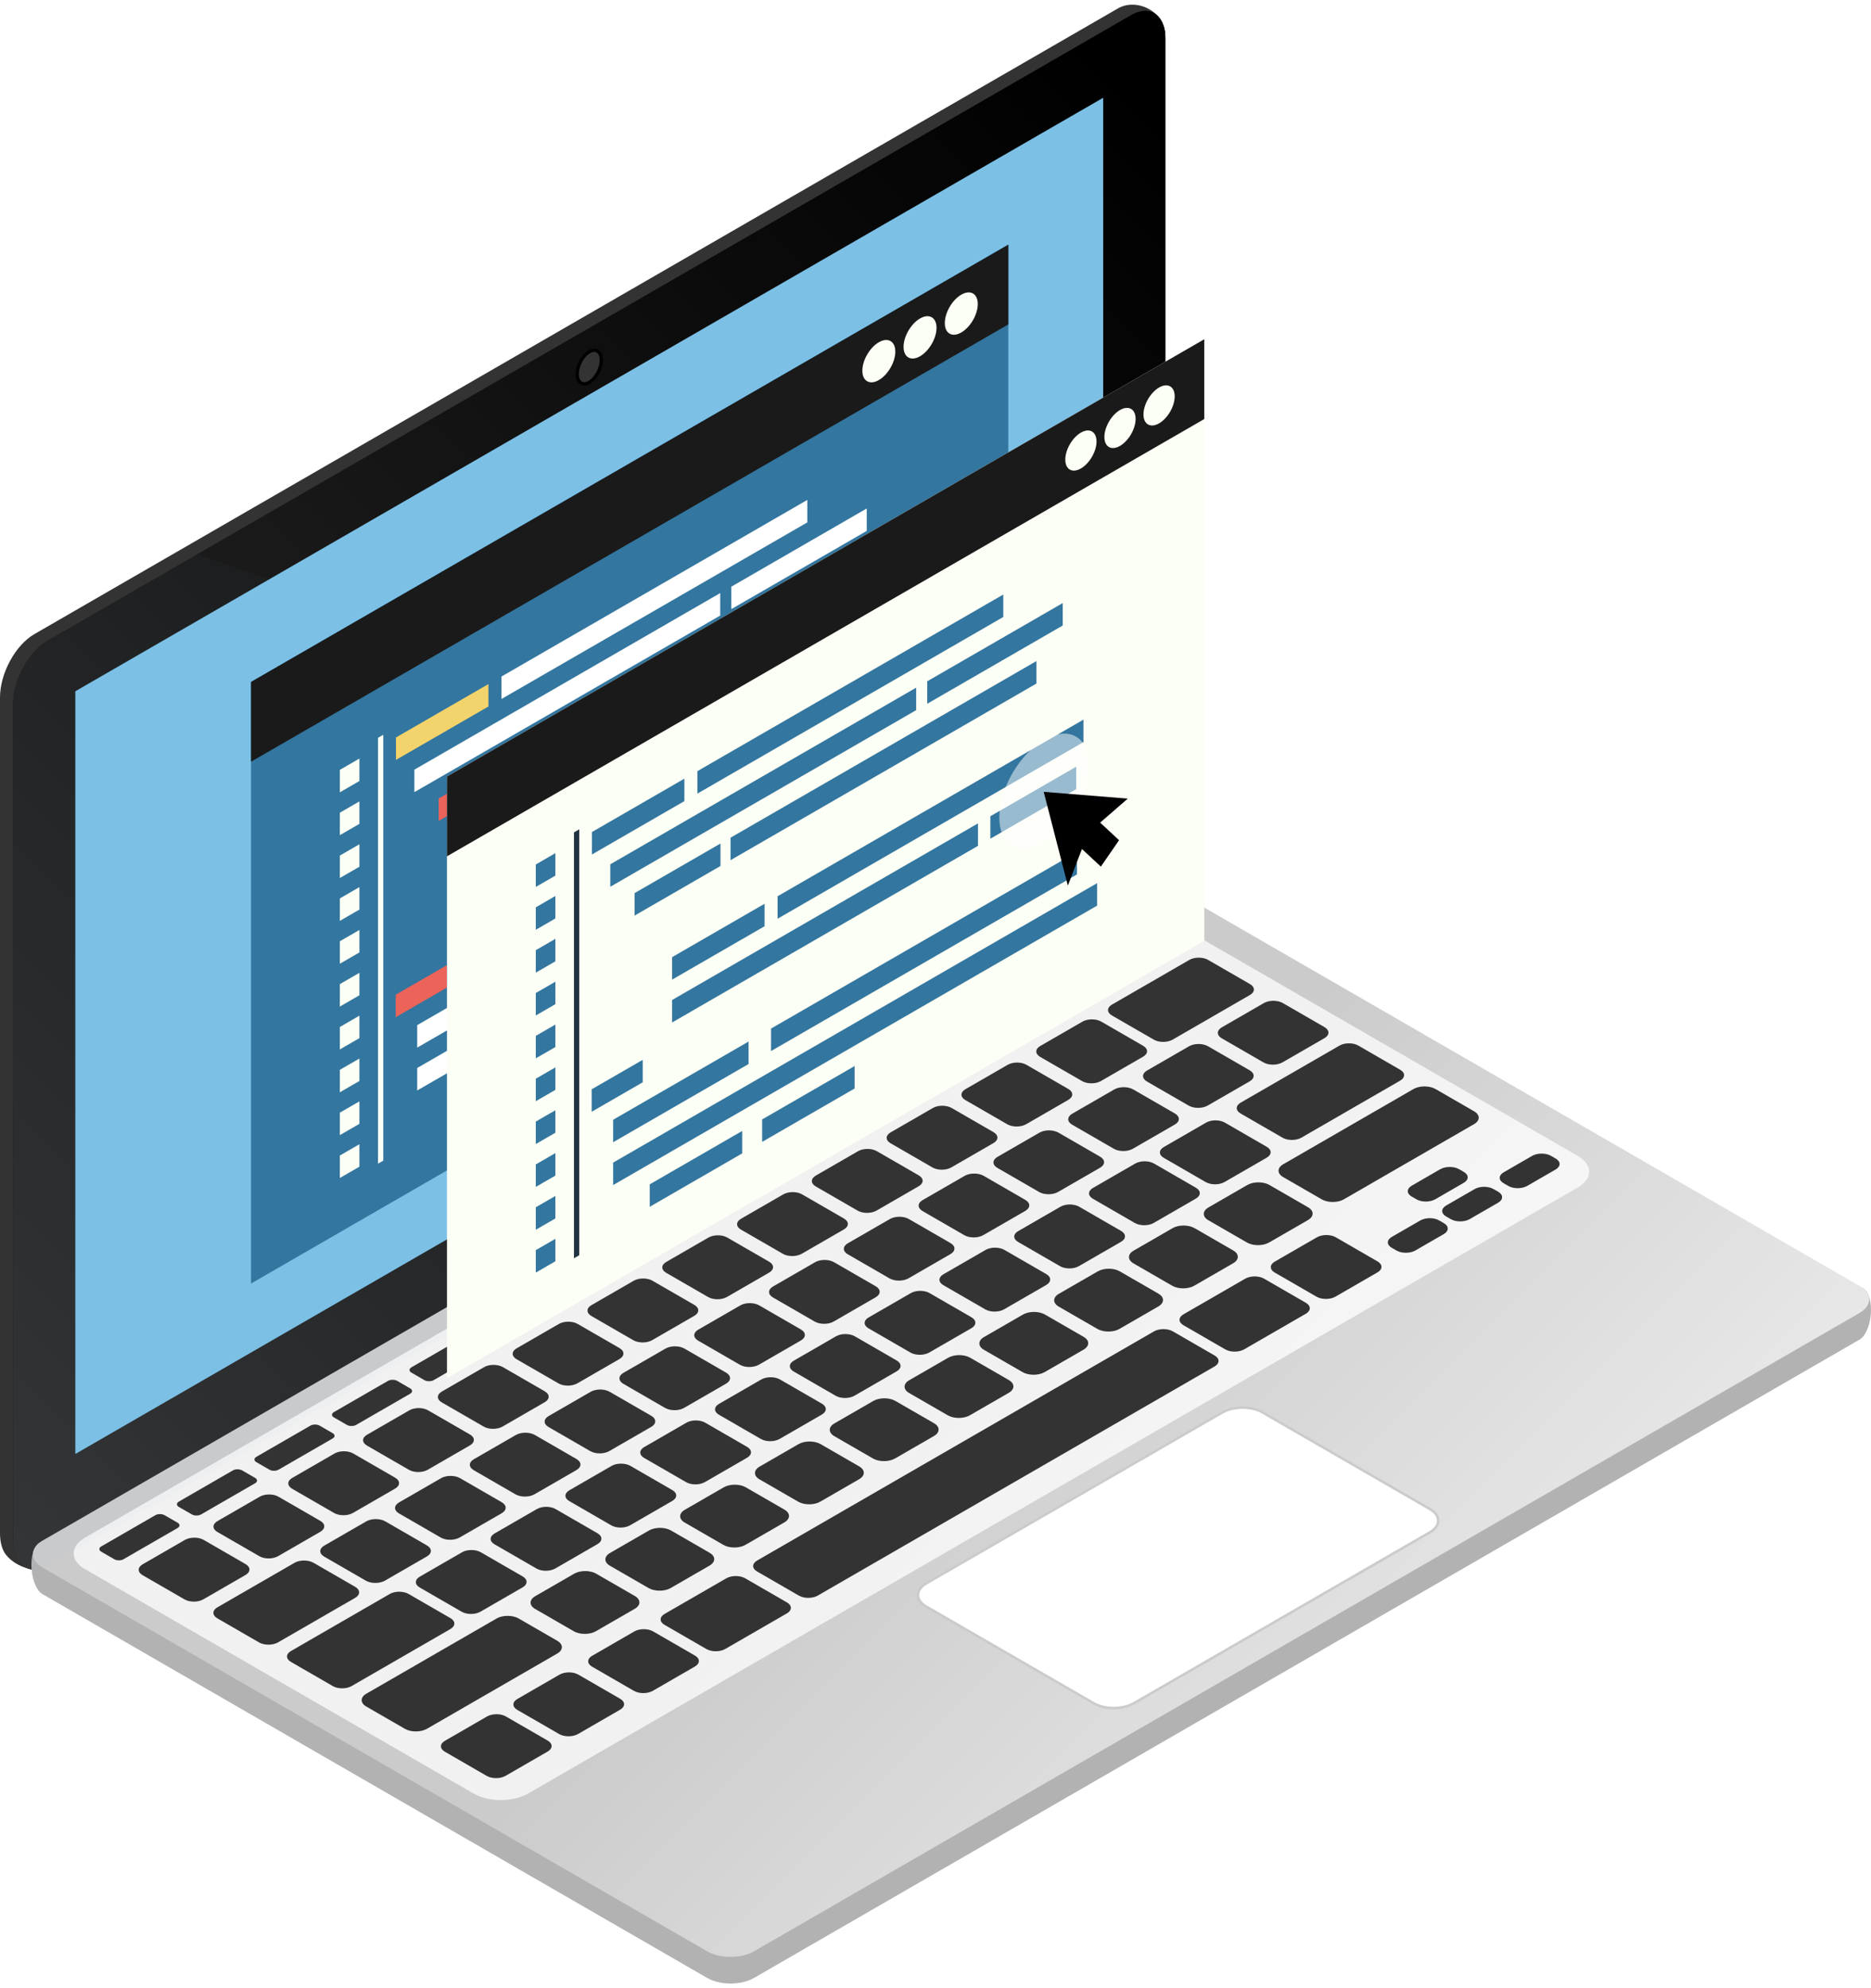 <?xml version="1.0" encoding="UTF-8" standalone="no"?>
<svg
   id="Layer_1"
   viewBox="0 0 930.975 984.523"
   version="1.1"
   sodipodi:docname="2.svg"
   width="160"
   height="170"
   inkscape:export-filename="2.svg"
   inkscape:export-xdpi="96"
   inkscape:export-ydpi="96"
   inkscape:version="1.2.2 (732a01da63, 2022-12-09)"
   xmlns:inkscape="http://www.inkscape.org/namespaces/inkscape"
   xmlns:sodipodi="http://sodipodi.sourceforge.net/DTD/sodipodi-0.dtd"
   xmlns:xlink="http://www.w3.org/1999/xlink"
   xmlns="http://www.w3.org/2000/svg"
   xmlns:svg="http://www.w3.org/2000/svg">
  <sodipodi:namedview
     id="namedview656"
     pagecolor="#ffffff"
     bordercolor="#000000"
     borderopacity="0.25"
     inkscape:showpageshadow="2"
     inkscape:pageopacity="0.0"
     inkscape:pagecheckerboard="0"
     inkscape:deskcolor="#d1d1d1"
     showgrid="false"
     inkscape:zoom="0.37038606"
     inkscape:cx="418.48227"
     inkscape:cy="504.87861"
     inkscape:window-width="1366"
     inkscape:window-height="705"
     inkscape:window-x="-8"
     inkscape:window-y="-8"
     inkscape:window-maximized="1"
     inkscape:current-layer="Layer_1" />
  <defs
     id="defs311">
    <style
       id="style236">.cls-1{opacity:.03;}.cls-1,.cls-2{fill:#7cc0e6;}.cls-3{fill:url(#linear-gradient);}.cls-4{filter:url(#luminosity-noclip-4);}.cls-5{mask:url(#mask);}.cls-6{filter:url(#luminosity-noclip-2);}.cls-7{fill:#f3d36b;}.cls-8{fill:#eb6359;}.cls-9,.cls-10,.cls-11{fill:#fff;}.cls-12{fill:#fcfff5;}.cls-13,.cls-14{fill:#333;}.cls-15{fill:#b2b2b2;}.cls-16{fill:#203340;}.cls-17{fill:#1a1a1a;}.cls-18{fill:#33769f;}.cls-19{fill:url(#linear-gradient-6);}.cls-19,.cls-20{mix-blend-mode:multiply;}.cls-20{fill:url(#linear-gradient-4);}.cls-21{fill:url(#linear-gradient-3);}.cls-22{fill:url(#linear-gradient-2);}.cls-23{fill:url(#linear-gradient-7);}.cls-24{fill:url(#linear-gradient-5);}.cls-14{stroke:#000;stroke-width:1.62px;}.cls-14,.cls-11{stroke-miterlimit:10;}.cls-25{mask:url(#mask-3);}.cls-26{mask:url(#mask-2);}.cls-27{mask:url(#mask-1);}.cls-10{opacity:.5;}.cls-11{stroke:#cbcbcb;stroke-width:1.25px;}</style>
    <linearGradient
       id="linear-gradient"
       x1="-1926.91"
       y1="930.74"
       x2="-2594.84"
       y2="262.8"
       gradientTransform="matrix(-1,0,0,1,-1655.31,206.007)"
       gradientUnits="userSpaceOnUse">
      <stop
         offset="0"
         stop-color="#333"
         id="stop238" />
      <stop
         offset="1"
         stop-color="#000"
         id="stop240" />
    </linearGradient>
    <linearGradient
       id="linear-gradient-2"
       x1="1199.35"
       y1="1111.54"
       x2="803.32"
       y2="715.51"
       gradientTransform="translate(-215.86,206.007)"
       gradientUnits="userSpaceOnUse">
      <stop
         offset="0"
         stop-color="#fff"
         id="stop243" />
      <stop
         offset="1"
         stop-color="#cbcbcb"
         id="stop245" />
    </linearGradient>
    <linearGradient
       id="linear-gradient-3"
       x1="1084.3"
       y1="1024.09"
       x2="799.27"
       y2="739.06"
       gradientTransform="translate(-215.86,206.007)"
       gradientUnits="userSpaceOnUse">
      <stop
         offset="0"
         stop-color="#fff"
         id="stop248" />
      <stop
         offset="1"
         stop-color="#f1f1f1"
         id="stop250" />
    </linearGradient>
    <filter
       id="luminosity-noclip-2"
       x="269.96"
       y="334.29"
       width="372.98"
       height="514.79"
       color-interpolation-filters="sRGB"
       filterUnits="userSpaceOnUse">
      <feFlood
         flood-color="#fff"
         result="bg"
         id="feFlood253" />
      <feBlend
         in="SourceGraphic"
         in2="bg"
         id="feBlend255"
         mode="normal" />
    </filter>
    <filter
       id="luminosity-noclip-3"
       x="7472.15"
       y="-8899.72"
       width="-32766"
       height="32766"
       color-interpolation-filters="sRGB"
       filterUnits="userSpaceOnUse">
      <feFlood
         flood-color="#fff"
         result="bg"
         id="feFlood258" />
      <feBlend
         in="SourceGraphic"
         in2="bg"
         id="feBlend260"
         mode="normal" />
    </filter>
    <mask
       id="mask-1"
       x="7472.15"
       y="-8899.72"
       width="-32766"
       height="32766"
       maskUnits="userSpaceOnUse" />
    <linearGradient
       id="linear-gradient-4"
       x1="269.96"
       y1="591.69"
       x2="642.94"
       y2="591.69"
       gradientUnits="userSpaceOnUse">
      <stop
         offset="0"
         stop-color="#000"
         id="stop264" />
      <stop
         offset=".01"
         stop-color="#2a2a2a"
         id="stop266" />
      <stop
         offset=".04"
         stop-color="#747474"
         id="stop268" />
      <stop
         offset=".06"
         stop-color="#b0b0b0"
         id="stop270" />
      <stop
         offset=".08"
         stop-color="#dadada"
         id="stop272" />
      <stop
         offset=".1"
         stop-color="#f5f5f5"
         id="stop274" />
      <stop
         offset=".1"
         stop-color="#fff"
         id="stop276" />
    </linearGradient>
    <mask
       id="mask"
       x="269.96"
       y="334.29"
       width="372.98"
       height="514.79"
       maskUnits="userSpaceOnUse">
      <g
         class="cls-6"
         id="g283">
        <g
           class="cls-27"
           mask="url(#mask-1)"
           id="g281">
          <polygon
             class="cls-20"
             points="269.96,849.09 269.96,549.64 642.94,334.29 642.94,633.74 "
             id="polygon279" />
        </g>
      </g>
    </mask>
    <linearGradient
       id="linear-gradient-5"
       x1="269.96"
       y1="591.69"
       x2="642.94"
       y2="591.69"
       gradientUnits="userSpaceOnUse">
      <stop
         offset="0"
         stop-color="#000"
         id="stop286" />
      <stop
         offset=".1"
         stop-color="#000"
         id="stop288" />
    </linearGradient>
    <filter
       id="luminosity-noclip-4"
       x="367.45"
       y="381.36"
       width="372.98"
       height="514.79"
       color-interpolation-filters="sRGB"
       filterUnits="userSpaceOnUse">
      <feFlood
         flood-color="#fff"
         result="bg"
         id="feFlood291" />
      <feBlend
         in="SourceGraphic"
         in2="bg"
         id="feBlend293"
         mode="normal" />
    </filter>
    <filter
       id="luminosity-noclip-5"
       x="7472.15"
       y="-8899.72"
       width="-32766"
       height="32766"
       color-interpolation-filters="sRGB"
       filterUnits="userSpaceOnUse">
      <feFlood
         flood-color="#fff"
         result="bg"
         id="feFlood296" />
      <feBlend
         in="SourceGraphic"
         in2="bg"
         id="feBlend298"
         mode="normal" />
    </filter>
    <mask
       id="mask-3"
       x="7472.15"
       y="-8899.72"
       width="-32766"
       height="32766"
       maskUnits="userSpaceOnUse" />
    <linearGradient
       id="linear-gradient-6"
       x1="367.45"
       y1="638.76"
       x2="740.44"
       y2="638.76"
       xlink:href="#linear-gradient-4" />
    <mask
       id="mask-2"
       x="367.45"
       y="381.36"
       width="372.98"
       height="514.79"
       maskUnits="userSpaceOnUse">
      <g
         class="cls-4"
         id="g307">
        <g
           class="cls-25"
           mask="url(#mask-3)"
           id="g305">
          <polygon
             class="cls-19"
             points="367.45,896.16 367.45,596.71 740.44,381.36 740.44,680.81 "
             id="polygon303" />
        </g>
      </g>
    </mask>
    <linearGradient
       id="linear-gradient-7"
       x1="367.45"
       y1="638.76"
       x2="740.44"
       y2="638.76"
       xlink:href="#linear-gradient-5"
       gradientTransform="translate(156.12,206.007)" />
    <linearGradient
       inkscape:collect="always"
       xlink:href="#linear-gradient-5"
       id="linearGradient658"
       gradientUnits="userSpaceOnUse"
       x1="269.96"
       y1="591.69"
       x2="642.94"
       y2="591.69"
       gradientTransform="translate(156.12,206.007)" />
  </defs>
  <g
     id="g495"
     transform="translate(-156.12,-206.007)">
    <path
       class="cls-13"
       d="m 735.97,221.49 -6.47,413.88 c 0,12.71 -8.16,27.75 -18.2,33.55 L 179.44,983.05 c -7.28,4.2 -18.68,-1.69 -21.59,-7.82 -1.11,-2.35 -1.73,-5.3 -1.73,-8.81 V 550.7 c 0,-11.97 7.64,-26.07 17.09,-31.52 L 712.39,207.87 c 9.44,-5.45 23.58,1.65 23.58,13.62 z"
       id="path313" />
    <g
       id="g323">
      <path
         class="cls-17"
         d="m 162.64,554.07 v 415.71 c 0,3.52 0.6,6.47 1.71,8.82 2.92,6.12 9.2,7.93 16.49,3.71 L 717.83,672.27 c 8.72,-5.01 16.02,-17.06 17.76,-28.45 0.29,-1.71 0.41,-3.43 0.41,-5.07 V 223.01 c 0,-11.96 -7.64,-17.22 -17.09,-11.77 L 254.23,479.51 179.7,522.55 c -9.42,5.45 -17.06,19.54 -17.06,31.52 z"
         id="path315" />
      <path
         class="cls-3"
         d="m 162.64,554.07 v 415.71 c 0,3.52 0.6,6.47 1.71,8.82 2.92,6.12 9.2,7.93 16.49,3.71 L 717.83,672.27 c 8.72,-5.01 16.02,-17.06 17.76,-28.45 0.29,-1.71 0.41,-3.43 0.41,-5.07 V 223.01 c 0,-11.96 -7.64,-17.22 -17.09,-11.77 L 254.23,479.51 179.7,522.55 c -9.42,5.45 -17.06,19.54 -17.06,31.52 z"
         id="path317"
         style="fill:url(#linear-gradient)" />
      <polygon
         class="cls-2"
         points="193.59,927.08 193.59,547.61 705.05,252.32 705.05,631.79 "
         id="polygon319" />
      <path
         class="cls-14"
         d="m 455.31,382.85 c 0,-4.19 -2.68,-6.04 -5.99,-4.13 -3.31,1.91 -5.99,6.86 -5.99,11.05 0,4.19 2.68,6.04 5.99,4.13 3.31,-1.91 5.99,-6.86 5.99,-11.05 z"
         id="path321" />
    </g>
    <path
       class="cls-15"
       d="M 727.37,665.83 175.95,971.08 c -6.47,3.73 -5.04,22.04 1.38,25.76 l 330.68,190.92 c 6.43,3.71 16.88,3.69 23.35,-0.04 L 1081.32,870.2 c 6.47,-3.73 8.14,-21.9 1.71,-25.62 L 750.71,665.8 c -6.43,-3.71 -16.88,-3.69 -23.35,0.04 z"
       id="path325" />
    <g
       id="g491">
      <path
         class="cls-22"
         d="M 727.37,652.59 177.4,970.11 c -6.47,3.73 -6.5,9.77 -0.07,13.48 l 330.68,190.92 c 6.43,3.71 16.88,3.69 23.35,-0.04 l 549.96,-317.52 c 6.47,-3.73 6.5,-9.77 0.07,-13.48 L 750.71,652.55 c -6.43,-3.71 -16.88,-3.69 -23.35,0.04 z"
         id="path327"
         style="fill:url(#linear-gradient-2)" />
      <path
         class="cls-11"
         d="m 764.29,906.42 -147.23,85.01 c -5.55,3.2 -5.57,8.38 -0.06,11.56 l 83.33,48.11 c 5.51,3.18 14.47,3.17 20.02,-0.04 l 147.23,-85.01 c 5.55,-3.2 5.57,-8.38 0.06,-11.56 l -83.33,-48.11 c -5.51,-3.18 -14.47,-3.17 -20.02,0.04 z"
         id="path329" />
      <path
         class="cls-21"
         d="M 720.69,667.16 198.43,968.69 c -7.51,4.33 -7.54,11.34 -0.08,15.64 l 193.49,111.71 c 7.46,4.31 19.59,4.28 27.1,-0.05 L 941.2,794.47 c 7.51,-4.33 7.54,-11.34 0.09,-15.64 L 747.8,667.12 c -7.46,-4.31 -19.59,-4.28 -27.1,0.05 z"
         id="path331"
         style="fill:url(#linear-gradient-3)" />
      <g
         id="g489">
        <path
           class="cls-13"
           d="m 278.3,987.26 c 2.58,-1.49 2.6,-3.9 0.03,-5.39 l -20.89,-12.06 c -2.57,-1.48 -6.74,-1.47 -9.33,0.02 l -21.03,12.14 c -2.58,1.49 -2.6,3.9 -0.03,5.39 l 20.89,12.06 c 2.57,1.48 6.74,1.47 9.33,-0.02 z"
           id="path333" />
        <path
           class="cls-13"
           d="m 294.49,977.91 21.03,-12.14 c 2.58,-1.49 2.6,-3.9 0.03,-5.39 l -20.89,-12.06 c -2.57,-1.48 -6.74,-1.47 -9.33,0.02 l -21.03,12.14 c -2.58,1.49 -2.6,3.9 -0.03,5.39 l 20.89,12.06 c 2.57,1.48 6.74,1.47 9.33,-0.02 z"
           id="path335" />
        <path
           class="cls-13"
           d="m 331.71,956.42 21.03,-12.14 c 2.58,-1.49 2.6,-3.9 0.03,-5.39 l -20.89,-12.06 c -2.57,-1.48 -6.74,-1.47 -9.33,0.02 l -21.03,12.14 c -2.58,1.49 -2.6,3.9 -0.03,5.39 l 20.89,12.06 c 2.57,1.48 6.74,1.47 9.33,-0.02 z"
           id="path337" />
        <path
           class="cls-13"
           d="m 368.93,934.93 21.03,-12.14 c 2.58,-1.49 2.6,-3.9 0.03,-5.39 L 369.1,905.34 c -2.57,-1.48 -6.74,-1.47 -9.33,0.02 l -21.03,12.14 c -2.58,1.49 -2.6,3.9 -0.03,5.39 l 20.89,12.06 c 2.57,1.48 6.74,1.47 9.33,-0.02 z"
           id="path339" />
        <path
           class="cls-13"
           d="m 406.15,913.44 21.03,-12.14 c 2.58,-1.49 2.6,-3.9 0.03,-5.39 l -20.89,-12.06 c -2.57,-1.48 -6.74,-1.47 -9.33,0.02 l -21.03,12.14 c -2.58,1.49 -2.6,3.9 -0.03,5.39 l 20.89,12.06 c 2.57,1.48 6.74,1.47 9.33,-0.02 z"
           id="path341" />
        <path
           class="cls-13"
           d="m 443.36,891.95 21.03,-12.14 c 2.58,-1.49 2.6,-3.9 0.03,-5.39 l -20.89,-12.06 c -2.57,-1.48 -6.74,-1.47 -9.33,0.02 l -21.03,12.14 c -2.58,1.49 -2.6,3.9 -0.03,5.39 l 20.89,12.06 c 2.57,1.48 6.74,1.47 9.33,-0.02 z"
           id="path343" />
        <path
           class="cls-13"
           d="m 471.26,870.48 c 2.57,1.48 6.74,1.47 9.33,-0.02 l 21.03,-12.14 c 2.58,-1.49 2.6,-3.9 0.03,-5.39 l -20.89,-12.06 c -2.57,-1.48 -6.74,-1.48 -9.33,0.02 l -21.03,12.14 c -2.58,1.49 -2.6,3.9 -0.03,5.39 z"
           id="path345" />
        <path
           class="cls-13"
           d="m 487.58,836.93 20.89,12.06 c 2.57,1.48 6.74,1.47 9.33,-0.02 l 21.03,-12.14 c 2.58,-1.49 2.6,-3.9 0.03,-5.39 l -20.89,-12.06 c -2.57,-1.48 -6.74,-1.47 -9.33,0.02 l -21.03,12.14 c -2.58,1.49 -2.6,3.9 -0.03,5.39 z"
           id="path347" />
        <path
           class="cls-13"
           d="m 524.8,815.44 20.89,12.06 c 2.57,1.48 6.74,1.47 9.33,-0.02 l 21.03,-12.14 c 2.58,-1.49 2.6,-3.9 0.03,-5.39 l -20.89,-12.06 c -2.57,-1.48 -6.74,-1.47 -9.33,0.02 l -21.03,12.14 c -2.58,1.49 -2.6,3.9 -0.03,5.39 z"
           id="path349" />
        <path
           class="cls-13"
           d="m 583.07,776.43 -21.03,12.14 c -2.58,1.49 -2.6,3.9 -0.03,5.39 l 20.89,12.06 c 2.57,1.48 6.74,1.47 9.33,-0.02 l 21.03,-12.14 c 2.58,-1.49 2.6,-3.9 0.03,-5.39 L 592.4,776.41 c -2.57,-1.48 -6.74,-1.47 -9.33,0.02 z"
           id="path351" />
        <path
           class="cls-13"
           d="m 650.48,772.37 c 2.58,-1.49 2.6,-3.9 0.03,-5.39 l -20.89,-12.06 c -2.57,-1.48 -6.74,-1.47 -9.33,0.02 l -21.03,12.14 c -2.58,1.49 -2.6,3.9 -0.03,5.39 l 20.89,12.06 c 2.57,1.48 6.74,1.47 9.33,-0.02 z"
           id="path353" />
        <path
           class="cls-13"
           d="m 687.7,750.89 c 2.58,-1.49 2.6,-3.9 0.03,-5.39 l -20.89,-12.06 c -2.57,-1.48 -6.74,-1.48 -9.33,0.02 l -21.03,12.14 c -2.58,1.49 -2.6,3.9 -0.03,5.39 l 20.89,12.06 c 2.57,1.48 6.74,1.47 9.33,-0.02 z"
           id="path355" />
        <path
           class="cls-13"
           d="m 724.92,729.4 c 2.58,-1.49 2.6,-3.9 0.03,-5.39 l -20.89,-12.06 c -2.57,-1.48 -6.74,-1.47 -9.33,0.02 l -21.03,12.14 c -2.58,1.49 -2.6,3.9 -0.03,5.39 l 20.89,12.06 c 2.57,1.48 6.74,1.47 9.33,-0.02 z"
           id="path357" />
        <path
           class="cls-13"
           d="m 757.23,681.25 c -2.57,-1.48 -6.74,-1.47 -9.33,0.02 l -38.5,22.23 c -2.58,1.49 -2.6,3.9 -0.03,5.39 l 20.89,12.06 c 2.57,1.48 6.74,1.47 9.33,-0.02 l 38.5,-22.23 c 2.58,-1.49 2.6,-3.9 0.03,-5.39 z"
           id="path359" />
        <path
           class="cls-13"
           d="m 217.58,979.43 26.89,-15.52 c 1.27,-0.73 1.28,-1.92 0.01,-2.65 l -6.47,-3.73 c -1.26,-0.73 -3.32,-0.73 -4.59,0 l -26.89,15.52 c -1.27,0.73 -1.28,1.92 -0.01,2.65 l 6.47,3.74 c 1.26,0.73 3.32,0.73 4.59,0 z"
           id="path361" />
        <path
           class="cls-13"
           d="m 256.16,957.15 26.89,-15.52 c 1.27,-0.73 1.28,-1.92 0.01,-2.65 l -6.47,-3.74 c -1.26,-0.73 -3.32,-0.73 -4.59,0 l -26.89,15.52 c -1.27,0.73 -1.28,1.92 -0.01,2.65 l 6.47,3.73 c 1.26,0.73 3.32,0.73 4.59,0 z"
           id="path363" />
        <path
           class="cls-13"
           d="m 294.74,934.88 26.89,-15.52 c 1.27,-0.73 1.28,-1.92 0.01,-2.65 l -6.47,-3.74 c -1.26,-0.73 -3.32,-0.73 -4.59,0 l -26.89,15.52 c -1.27,0.73 -1.28,1.92 -0.01,2.65 l 6.47,3.74 c 1.26,0.73 3.32,0.73 4.59,0 z"
           id="path365" />
        <path
           class="cls-13"
           d="m 333.32,912.61 26.89,-15.52 c 1.27,-0.73 1.28,-1.92 0.01,-2.65 l -6.47,-3.73 c -1.26,-0.73 -3.32,-0.73 -4.59,0 l -26.89,15.52 c -1.27,0.73 -1.28,1.92 -0.01,2.65 l 6.47,3.73 c 1.26,0.73 3.32,0.73 4.59,0 z"
           id="path367" />
        <path
           class="cls-13"
           d="m 371.9,890.33 26.89,-15.52 c 1.27,-0.73 1.28,-1.92 0.01,-2.65 l -6.47,-3.73 c -1.26,-0.73 -3.32,-0.73 -4.59,0 l -26.89,15.52 c -1.27,0.73 -1.28,1.92 -0.01,2.65 l 6.47,3.74 c 1.26,0.73 3.32,0.73 4.59,0 z"
           id="path369" />
        <path
           class="cls-13"
           d="m 410.48,868.06 26.89,-15.52 c 1.27,-0.73 1.28,-1.92 0.01,-2.65 l -6.47,-3.74 c -1.26,-0.73 -3.32,-0.73 -4.59,0 l -26.89,15.52 c -1.27,0.73 -1.28,1.92 -0.01,2.65 l 6.47,3.73 c 1.26,0.73 3.32,0.73 4.59,0 z"
           id="path371" />
        <path
           class="cls-13"
           d="m 449.06,845.79 26.89,-15.52 c 1.27,-0.73 1.28,-1.92 0.01,-2.65 l -6.47,-3.73 c -1.26,-0.73 -3.32,-0.73 -4.59,0 l -26.89,15.52 c -1.27,0.73 -1.28,1.92 -0.01,2.65 l 6.47,3.74 c 1.26,0.73 3.32,0.73 4.59,0 z"
           id="path373" />
        <path
           class="cls-13"
           d="m 487.64,823.51 26.89,-15.52 c 1.27,-0.73 1.28,-1.92 0.01,-2.65 l -6.47,-3.74 c -1.26,-0.73 -3.32,-0.73 -4.59,0 l -26.89,15.52 c -1.27,0.73 -1.28,1.92 -0.01,2.65 l 6.47,3.74 c 1.26,0.73 3.32,0.73 4.59,0 z"
           id="path375" />
        <path
           class="cls-13"
           d="m 526.22,801.24 26.89,-15.52 c 1.27,-0.73 1.28,-1.92 0.01,-2.65 l -6.47,-3.74 c -1.26,-0.73 -3.32,-0.73 -4.59,0 l -26.89,15.52 c -1.27,0.73 -1.28,1.92 -0.01,2.65 l 6.47,3.74 c 1.26,0.73 3.32,0.73 4.59,0 z"
           id="path377" />
        <path
           class="cls-13"
           d="m 564.8,778.97 26.89,-15.52 c 1.27,-0.73 1.28,-1.92 0.01,-2.65 l -6.47,-3.73 c -1.26,-0.73 -3.32,-0.73 -4.59,0 l -26.89,15.52 c -1.27,0.73 -1.28,1.92 -0.01,2.65 l 6.47,3.73 c 1.26,0.73 3.32,0.73 4.59,0 z"
           id="path379" />
        <path
           class="cls-13"
           d="m 603.37,756.69 26.89,-15.52 c 1.27,-0.73 1.28,-1.92 0.01,-2.65 l -6.47,-3.74 c -1.26,-0.73 -3.32,-0.73 -4.59,0 l -26.89,15.52 c -1.27,0.73 -1.28,1.92 -0.01,2.65 l 6.47,3.74 c 1.26,0.73 3.32,0.73 4.59,0 z"
           id="path381" />
        <path
           class="cls-13"
           d="m 641.95,734.42 26.89,-15.52 c 1.27,-0.73 1.28,-1.92 0.01,-2.65 l -6.47,-3.73 c -1.26,-0.73 -3.32,-0.73 -4.59,0 l -26.89,15.52 c -1.27,0.73 -1.28,1.92 -0.01,2.65 l 6.47,3.74 c 1.26,0.73 3.32,0.73 4.59,0 z"
           id="path383" />
        <path
           class="cls-13"
           d="m 680.53,712.14 26.89,-15.52 c 1.27,-0.73 1.28,-1.92 0.01,-2.65 l -6.47,-3.74 c -1.26,-0.73 -3.32,-0.73 -4.59,0 l -26.89,15.52 c -1.27,0.73 -1.28,1.92 -0.01,2.65 l 6.47,3.73 c 1.26,0.73 3.32,0.73 4.59,0 z"
           id="path385" />
        <path
           class="cls-13"
           d="m 716.44,691.41 26.89,-15.52 c 1.27,-0.73 1.28,-1.92 0.01,-2.65 l -6.47,-3.74 c -1.26,-0.73 -3.32,-0.73 -4.59,0 l -26.89,15.52 c -1.27,0.73 -1.28,1.92 -0.01,2.65 l 6.47,3.73 c 1.26,0.73 3.32,0.73 4.59,0 z"
           id="path387" />
        <path
           class="cls-13"
           d="m 784.97,702.75 -20.9,12.06 c -2.62,1.51 -2.63,3.96 -0.03,5.46 l 20.76,11.99 c 2.6,1.5 6.84,1.5 9.46,-0.02 l 20.9,-12.06 c 2.62,-1.51 2.63,-3.96 0.03,-5.46 l -20.76,-11.99 c -2.6,-1.5 -6.84,-1.5 -9.46,0.02 z"
           id="path389" />
        <path
           class="cls-13"
           d="m 777.94,741.67 c 2.62,-1.51 2.63,-3.96 0.03,-5.46 l -20.76,-11.99 c -2.6,-1.5 -6.84,-1.5 -9.46,0.02 l -20.9,12.06 c -2.62,1.51 -2.63,3.96 -0.03,5.46 l 20.76,11.99 c 2.6,1.5 6.84,1.5 9.46,-0.02 z"
           id="path391" />
        <path
           class="cls-13"
           d="m 740.72,763.15 c 2.62,-1.51 2.63,-3.96 0.03,-5.46 L 719.99,745.7 c -2.6,-1.5 -6.84,-1.5 -9.46,0.02 l -20.9,12.06 c -2.62,1.51 -2.63,3.96 -0.03,5.46 l 20.76,11.99 c 2.6,1.5 6.84,1.5 9.46,-0.02 z"
           id="path393" />
        <path
           class="cls-13"
           d="m 703.51,784.64 c 2.62,-1.51 2.63,-3.96 0.03,-5.46 l -20.76,-11.99 c -2.6,-1.5 -6.84,-1.5 -9.46,0.02 l -20.9,12.06 c -2.62,1.51 -2.63,3.96 -0.03,5.46 l 20.76,11.99 c 2.6,1.5 6.84,1.5 9.46,-0.02 z"
           id="path395" />
        <path
           class="cls-13"
           d="m 615.17,806.22 20.76,11.99 c 2.6,1.5 6.84,1.5 9.46,-0.02 l 20.9,-12.06 c 2.62,-1.51 2.63,-3.96 0.03,-5.46 l -20.76,-11.99 c -2.6,-1.5 -6.84,-1.5 -9.46,0.02 l -20.9,12.06 c -2.62,1.51 -2.63,3.96 -0.03,5.46 z"
           id="path397" />
        <path
           class="cls-13"
           d="m 577.95,827.71 20.76,11.99 c 2.6,1.5 6.84,1.5 9.46,-0.02 l 20.9,-12.06 c 2.62,-1.51 2.63,-3.96 0.03,-5.46 l -20.76,-11.99 c -2.6,-1.5 -6.84,-1.5 -9.46,0.02 l -20.9,12.06 c -2.62,1.51 -2.63,3.96 -0.03,5.46 z"
           id="path399" />
        <path
           class="cls-13"
           d="m 591.85,849.11 c 2.62,-1.51 2.63,-3.96 0.03,-5.46 l -20.76,-11.99 c -2.6,-1.5 -6.84,-1.5 -9.46,0.02 l -20.9,12.06 c -2.62,1.51 -2.63,3.96 -0.03,5.46 l 20.76,11.99 c 2.6,1.5 6.84,1.5 9.46,-0.02 z"
           id="path401" />
        <path
           class="cls-13"
           d="m 554.63,870.6 c 2.62,-1.51 2.63,-3.96 0.03,-5.46 L 533.9,853.15 c -2.6,-1.5 -6.84,-1.5 -9.46,0.02 l -20.9,12.06 c -2.62,1.51 -2.63,3.96 -0.03,5.46 l 20.76,11.99 c 2.6,1.5 6.84,1.5 9.46,-0.02 z"
           id="path403" />
        <path
           class="cls-13"
           d="m 517.41,892.08 c 2.62,-1.51 2.63,-3.96 0.03,-5.46 l -20.76,-11.99 c -2.6,-1.5 -6.84,-1.5 -9.46,0.02 l -20.9,12.06 c -2.62,1.51 -2.63,3.96 -0.03,5.46 l 20.76,11.99 c 2.6,1.5 6.84,1.5 9.46,-0.02 z"
           id="path405" />
        <path
           class="cls-13"
           d="m 480.19,913.57 c 2.62,-1.51 2.63,-3.96 0.03,-5.46 l -20.76,-11.99 c -2.6,-1.5 -6.84,-1.5 -9.46,0.02 l -20.9,12.06 c -2.62,1.51 -2.63,3.96 -0.03,5.46 l 20.76,11.99 c 2.6,1.5 6.84,1.5 9.46,-0.02 z"
           id="path407" />
        <path
           class="cls-13"
           d="m 442.97,935.06 c 2.62,-1.51 2.63,-3.96 0.03,-5.46 l -20.76,-11.99 c -2.6,-1.5 -6.84,-1.5 -9.46,0.02 l -20.9,12.06 c -2.62,1.51 -2.63,3.96 -0.03,5.46 l 20.76,11.99 c 2.6,1.5 6.84,1.5 9.46,-0.02 z"
           id="path409" />
        <path
           class="cls-13"
           d="m 405.76,956.55 c 2.62,-1.51 2.63,-3.96 0.03,-5.46 L 385.03,939.1 c -2.6,-1.5 -6.84,-1.5 -9.46,0.02 l -20.9,12.06 c -2.62,1.51 -2.63,3.96 -0.03,5.46 l 20.76,11.99 c 2.6,1.5 6.84,1.5 9.46,-0.02 z"
           id="path411" />
        <path
           class="cls-13"
           d="m 368.57,972.58 -20.76,-11.99 c -2.6,-1.5 -6.84,-1.5 -9.46,0.02 l -20.9,12.06 c -2.62,1.51 -2.63,3.96 -0.03,5.46 l 20.76,11.99 c 2.6,1.5 6.84,1.5 9.46,-0.02 l 20.9,-12.06 c 2.62,-1.51 2.63,-3.96 0.03,-5.46 z"
           id="path413" />
        <path
           class="cls-13"
           d="m 285.01,1020.82 c 2.6,1.5 6.84,1.5 9.46,-0.02 l 38.37,-22.15 c 2.62,-1.51 2.63,-3.96 0.03,-5.46 L 312.11,981.2 c -2.6,-1.5 -6.84,-1.5 -9.46,0.02 l -38.37,22.15 c -2.62,1.51 -2.63,3.96 -0.03,5.46 z"
           id="path415" />
        <path
           class="cls-13"
           d="m 765.41,791.78 21.01,-12.13 c 2.59,-1.49 2.6,-3.91 0.03,-5.39 L 765.57,762.2 c -2.57,-1.48 -6.75,-1.48 -9.34,0.02 l -21.01,12.13 c -2.59,1.49 -2.6,3.91 -0.03,5.39 l 20.88,12.06 c 2.57,1.48 6.75,1.48 9.34,-0.02 z"
           id="path417" />
        <path
           class="cls-13"
           d="m 730.15,812.14 21.01,-12.13 c 2.59,-1.49 2.6,-3.91 0.03,-5.39 l -20.88,-12.06 c -2.57,-1.48 -6.75,-1.48 -9.34,0.02 l -21.01,12.13 c -2.59,1.49 -2.6,3.91 -0.03,5.39 l 20.88,12.06 c 2.57,1.48 6.75,1.48 9.34,-0.02 z"
           id="path419" />
        <path
           class="cls-13"
           d="m 713.97,816.11 -20.88,-12.06 c -2.57,-1.48 -6.75,-1.48 -9.34,0.02 l -21.01,12.13 c -2.59,1.49 -2.6,3.91 -0.03,5.39 l 20.88,12.06 c 2.57,1.48 6.75,1.48 9.34,-0.02 l 21.01,-12.13 c 2.59,-1.49 2.6,-3.91 0.03,-5.39 z"
           id="path421" />
        <path
           class="cls-13"
           d="m 676.75,837.59 -20.88,-12.06 c -2.57,-1.48 -6.75,-1.48 -9.34,0.02 l -21.01,12.13 c -2.59,1.49 -2.6,3.91 -0.03,5.39 l 20.88,12.06 c 2.57,1.48 6.75,1.48 9.34,-0.02 l 21.01,-12.13 c 2.59,-1.49 2.6,-3.91 0.03,-5.39 z"
           id="path423" />
        <path
           class="cls-13"
           d="m 639.53,859.08 -20.88,-12.06 c -2.57,-1.48 -6.75,-1.48 -9.34,0.02 l -21.01,12.13 c -2.59,1.49 -2.6,3.91 -0.03,5.39 l 20.88,12.06 c 2.57,1.48 6.75,1.48 9.34,-0.02 l 21.01,-12.13 c 2.59,-1.49 2.6,-3.91 0.03,-5.39 z"
           id="path425" />
        <path
           class="cls-13"
           d="m 602.31,880.57 -20.88,-12.06 c -2.57,-1.48 -6.75,-1.48 -9.34,0.02 l -21.01,12.13 c -2.59,1.49 -2.6,3.91 -0.03,5.39 l 20.88,12.06 c 2.57,1.48 6.75,1.48 9.34,-0.02 l 21.01,-12.13 c 2.59,-1.49 2.6,-3.91 0.03,-5.39 z"
           id="path427" />
        <path
           class="cls-13"
           d="M 565.1,902.06 544.22,890 c -2.57,-1.48 -6.75,-1.48 -9.34,0.02 l -21.01,12.13 c -2.59,1.49 -2.6,3.91 -0.03,5.39 l 20.88,12.06 c 2.57,1.48 6.75,1.48 9.34,-0.02 l 21.01,-12.13 c 2.59,-1.49 2.6,-3.91 0.03,-5.39 z"
           id="path429" />
        <path
           class="cls-13"
           d="M 527.88,923.55 507,911.49 c -2.57,-1.48 -6.75,-1.48 -9.34,0.02 l -21.01,12.13 c -2.59,1.49 -2.6,3.91 -0.03,5.39 l 20.88,12.06 c 2.57,1.48 6.75,1.48 9.34,-0.02 l 21.01,-12.13 c 2.59,-1.49 2.6,-3.91 0.03,-5.39 z"
           id="path431" />
        <path
           class="cls-13"
           d="m 469.62,962.56 21.01,-12.13 c 2.59,-1.49 2.6,-3.91 0.03,-5.39 l -20.88,-12.06 c -2.57,-1.48 -6.75,-1.48 -9.34,0.02 l -21.01,12.13 c -2.59,1.49 -2.6,3.91 -0.03,5.39 l 20.88,12.06 c 2.57,1.48 6.75,1.48 9.34,-0.02 z"
           id="path433" />
        <path
           class="cls-13"
           d="m 432.4,984.05 21.01,-12.13 c 2.59,-1.49 2.6,-3.91 0.03,-5.39 l -20.88,-12.06 c -2.57,-1.48 -6.75,-1.48 -9.34,0.02 l -21.01,12.13 c -2.59,1.49 -2.6,3.91 -0.03,5.39 l 20.88,12.06 c 2.57,1.48 6.75,1.48 9.34,-0.02 z"
           id="path435" />
        <path
           class="cls-13"
           d="m 395.18,1005.54 21.01,-12.13 c 2.59,-1.49 2.6,-3.91 0.03,-5.39 l -20.88,-12.06 c -2.57,-1.48 -6.75,-1.48 -9.34,0.02 l -21.01,12.13 c -2.59,1.49 -2.6,3.91 -0.03,5.39 l 20.88,12.06 c 2.57,1.48 6.75,1.48 9.34,-0.02 z"
           id="path437" />
        <path
           class="cls-13"
           d="m 331.08,1042.54 49.17,-28.39 c 2.59,-1.49 2.6,-3.91 0.03,-5.39 L 359.4,996.7 c -2.57,-1.48 -6.75,-1.48 -9.34,0.02 l -49.17,28.39 c -2.59,1.49 -2.6,3.91 -0.03,5.39 l 20.88,12.06 c 2.57,1.48 6.75,1.48 9.34,-0.02 z"
           id="path439" />
        <path
           class="cls-13"
           d="m 803.65,769.71 49.17,-28.39 c 2.59,-1.49 2.6,-3.91 0.03,-5.39 l -20.88,-12.06 c -2.57,-1.48 -6.75,-1.48 -9.34,0.02 l -49.18,28.39 c -2.59,1.49 -2.6,3.91 -0.03,5.39 l 20.88,12.06 c 2.57,1.48 6.75,1.48 9.34,-0.02 z"
           id="path441" />
        <path
           class="cls-13"
           d="m 776.76,793.25 -19.37,11.18 c -3.04,1.76 -3.06,4.59 -0.03,6.34 l 19.25,11.11 c 3.02,1.74 7.94,1.74 10.98,-0.02 l 19.37,-11.18 c 3.04,-1.76 3.06,-4.59 0.03,-6.34 l -19.25,-11.11 c -3.02,-1.74 -7.94,-1.74 -10.98,0.02 z"
           id="path443" />
        <path
           class="cls-13"
           d="m 739.54,814.74 -19.37,11.18 c -3.04,1.76 -3.06,4.59 -0.03,6.34 l 19.25,11.11 c 3.02,1.74 7.94,1.74 10.98,-0.02 l 19.37,-11.18 c 3.04,-1.76 3.06,-4.59 0.03,-6.34 l -19.25,-11.11 c -3.02,-1.74 -7.94,-1.74 -10.98,0.02 z"
           id="path445" />
        <path
           class="cls-13"
           d="m 713.15,864.84 19.37,-11.18 c 3.04,-1.76 3.06,-4.59 0.03,-6.34 L 713.3,836.21 c -3.02,-1.74 -7.94,-1.74 -10.98,0.02 l -19.37,11.18 c -3.04,1.76 -3.06,4.59 -0.03,6.34 l 19.25,11.11 c 3.02,1.74 7.94,1.74 10.98,-0.02 z"
           id="path447" />
        <path
           class="cls-13"
           d="m 675.93,886.33 19.37,-11.18 c 3.04,-1.76 3.06,-4.59 0.03,-6.34 L 676.08,857.7 c -3.02,-1.74 -7.94,-1.74 -10.98,0.02 l -19.37,11.18 c -3.04,1.76 -3.06,4.59 -0.03,6.34 l 19.25,11.11 c 3.02,1.74 7.94,1.74 10.98,-0.02 z"
           id="path449" />
        <path
           class="cls-13"
           d="m 638.71,907.82 19.37,-11.18 c 3.04,-1.76 3.06,-4.59 0.03,-6.34 l -19.25,-11.11 c -3.02,-1.74 -7.94,-1.74 -10.98,0.02 l -19.37,11.18 c -3.04,1.76 -3.06,4.59 -0.03,6.34 l 19.25,11.11 c 3.02,1.74 7.94,1.74 10.98,-0.02 z"
           id="path451" />
        <path
           class="cls-13"
           d="m 601.49,929.3 19.37,-11.18 c 3.04,-1.76 3.06,-4.59 0.03,-6.34 l -19.25,-11.11 c -3.02,-1.74 -7.94,-1.74 -10.98,0.02 l -19.37,11.18 c -3.04,1.76 -3.06,4.59 -0.03,6.34 l 19.25,11.11 c 3.02,1.74 7.94,1.74 10.98,-0.02 z"
           id="path453" />
        <path
           class="cls-13"
           d="m 564.27,950.79 19.37,-11.18 c 3.04,-1.76 3.06,-4.59 0.03,-6.34 l -19.25,-11.11 c -3.02,-1.74 -7.94,-1.74 -10.98,0.02 l -19.37,11.18 c -3.04,1.76 -3.06,4.59 -0.03,6.34 l 19.25,11.11 c 3.02,1.74 7.94,1.74 10.98,-0.02 z"
           id="path455" />
        <path
           class="cls-13"
           d="m 527.05,972.28 19.37,-11.18 c 3.04,-1.76 3.06,-4.59 0.03,-6.34 L 527.2,943.65 c -3.02,-1.74 -7.94,-1.74 -10.98,0.02 l -19.37,11.18 c -3.04,1.76 -3.06,4.59 -0.03,6.34 l 19.25,11.11 c 3.02,1.74 7.94,1.74 10.98,-0.02 z"
           id="path457" />
        <path
           class="cls-13"
           d="m 479.01,965.15 -19.37,11.18 c -3.04,1.76 -3.06,4.59 -0.03,6.34 l 19.25,11.11 c 3.02,1.74 7.94,1.74 10.98,-0.02 l 19.37,-11.18 c 3.04,-1.76 3.06,-4.59 0.03,-6.34 l -19.25,-11.11 c -3.02,-1.74 -7.94,-1.74 -10.98,0.02 z"
           id="path459" />
        <path
           class="cls-13"
           d="m 472.02,997.74 -19.25,-11.11 c -3.02,-1.74 -7.94,-1.74 -10.98,0.02 l -19.37,11.18 c -3.04,1.76 -3.06,4.59 -0.03,6.34 l 19.25,11.11 c 3.02,1.74 7.94,1.74 10.98,-0.02 l 19.37,-11.18 c 3.04,-1.76 3.06,-4.59 0.03,-6.34 z"
           id="path461" />
        <path
           class="cls-13"
           d="m 433.43,1020.02 -19.25,-11.11 c -3.02,-1.74 -7.94,-1.74 -10.98,0.02 l -64.83,37.43 c -3.04,1.76 -3.06,4.59 -0.03,6.34 l 19.25,11.11 c 3.02,1.74 7.94,1.74 10.98,-0.02 l 64.83,-37.43 c 3.04,-1.76 3.06,-4.59 0.03,-6.34 z"
           id="path463" />
        <path
           class="cls-13"
           d="m 859.42,745.52 -64.83,37.43 c -3.04,1.76 -3.06,4.59 -0.03,6.34 l 19.25,11.11 c 3.02,1.74 7.94,1.74 10.98,-0.02 l 64.83,-37.43 c 3.04,-1.76 3.06,-4.59 0.03,-6.34 L 870.4,745.5 c -3.02,-1.74 -7.94,-1.74 -10.98,0.02 z"
           id="path465" />
        <path
           class="cls-13"
           d="m 811.36,819.28 -20.94,12.09 c -2.61,1.5 -2.62,3.94 -0.03,5.43 l 20.81,12.02 c 2.59,1.5 6.8,1.49 9.41,-0.02 l 20.94,-12.09 c 2.61,-1.51 2.62,-3.94 0.03,-5.43 l -20.81,-12.02 c -2.59,-1.5 -6.8,-1.49 -9.41,0.02 z"
           id="path467" />
        <path
           class="cls-13"
           d="m 862.81,810.9 -14.15,8.17 c -2.61,1.5 -2.62,3.94 -0.03,5.43 l 2.34,1.35 c 2.59,1.5 6.8,1.49 9.41,-0.02 l 14.15,-8.17 c 2.61,-1.51 2.62,-3.94 0.03,-5.43 l -2.34,-1.35 c -2.59,-1.5 -6.8,-1.49 -9.41,0.02 z"
           id="path469" />
        <path
           class="cls-13"
           d="m 889.85,795.29 -14.15,8.17 c -2.61,1.51 -2.62,3.94 -0.03,5.43 l 2.34,1.35 c 2.59,1.5 6.8,1.49 9.41,-0.02 l 14.15,-8.17 c 2.61,-1.5 2.62,-3.94 0.03,-5.43 l -2.34,-1.35 c -2.59,-1.5 -6.8,-1.49 -9.41,0.02 z"
           id="path471" />
        <path
           class="cls-13"
           d="m 918.46,778.77 -14.15,8.17 c -2.61,1.51 -2.62,3.94 -0.03,5.43 l 2.34,1.35 c 2.59,1.5 6.8,1.49 9.41,-0.02 l 14.15,-8.17 c 2.61,-1.5 2.62,-3.94 0.03,-5.43 l -2.34,-1.35 c -2.59,-1.5 -6.8,-1.49 -9.41,0.02 z"
           id="path473" />
        <path
           class="cls-13"
           d="m 872.73,785.41 -14.15,8.17 c -2.61,1.51 -2.62,3.94 -0.03,5.43 l 2.34,1.35 c 2.59,1.5 6.8,1.49 9.41,-0.02 l 14.15,-8.17 c 2.61,-1.5 2.62,-3.94 0.03,-5.43 l -2.34,-1.35 c -2.59,-1.5 -6.8,-1.49 -9.41,0.02 z"
           id="path475" />
        <path
           class="cls-13"
           d="m 517.49,988.94 -30.68,17.71 c -2.61,1.51 -2.62,3.94 -0.03,5.43 l 20.81,12.02 c 2.59,1.5 6.8,1.49 9.41,-0.02 l 30.68,-17.71 c 2.61,-1.51 2.62,-3.94 0.03,-5.43 L 526.9,988.92 c -2.59,-1.5 -6.8,-1.49 -9.41,0.02 z"
           id="path477" />
        <path
           class="cls-13"
           d="m 775.69,839.87 -30.68,17.71 c -2.61,1.5 -2.62,3.94 -0.03,5.43 l 20.81,12.02 c 2.59,1.5 6.8,1.49 9.41,-0.02 l 30.68,-17.71 c 2.61,-1.51 2.62,-3.94 0.03,-5.43 L 785.1,839.85 c -2.59,-1.5 -6.8,-1.49 -9.41,0.02 z"
           id="path479" />
        <path
           class="cls-13"
           d="m 471.71,1015.38 -20.94,12.09 c -2.61,1.5 -2.62,3.94 -0.03,5.43 l 20.81,12.02 c 2.59,1.5 6.8,1.49 9.41,-0.02 l 20.94,-12.09 c 2.61,-1.51 2.62,-3.94 0.03,-5.43 l -20.81,-12.02 c -2.59,-1.5 -6.8,-1.49 -9.41,0.02 z"
           id="path481" />
        <path
           class="cls-13"
           d="m 434.49,1036.87 -20.94,12.09 c -2.61,1.5 -2.62,3.94 -0.03,5.43 l 20.81,12.02 c 2.59,1.5 6.8,1.49 9.41,-0.02 l 20.94,-12.09 c 2.61,-1.51 2.62,-3.94 0.03,-5.43 l -20.81,-12.02 c -2.59,-1.5 -6.8,-1.49 -9.41,0.02 z"
           id="path483" />
        <path
           class="cls-13"
           d="m 398.44,1057.68 -20.94,12.09 c -2.61,1.51 -2.62,3.94 -0.03,5.43 l 20.81,12.02 c 2.59,1.5 6.8,1.49 9.41,-0.02 l 20.94,-12.09 c 2.61,-1.5 2.62,-3.94 0.03,-5.43 l -20.81,-12.02 c -2.59,-1.5 -6.8,-1.49 -9.41,0.02 z"
           id="path485" />
        <path
           class="cls-13"
           d="m 730.29,866.09 -197.45,114 c -2.61,1.5 -2.62,3.94 -0.03,5.43 l 20.81,12.02 c 2.59,1.5 6.8,1.49 9.41,-0.02 l 197.45,-114 c 2.61,-1.51 2.62,-3.94 0.03,-5.43 L 739.7,866.07 c -2.59,-1.5 -6.8,-1.49 -9.41,0.02 z"
           id="path487" />
      </g>
    </g>
    <path
       class="cls-1"
       d="m 162.64,554.07 v 415.71 c 0,3.52 0.6,6.47 1.71,8.82 2.92,6.12 9.2,7.93 16.49,3.71 L 717.83,672.27 c 8.72,-5.01 16.02,-17.06 17.76,-28.45 l -32.29,-11.04 -110.97,-37.87 -90.7,-30.95 -51.5,-17.6 -53.69,-18.3 -106.21,-36.25 -36,-12.31 -74.53,43.04 c -9.42,5.45 -17.06,19.54 -17.06,31.52 z"
       id="path493" />
  </g>
  <g
     id="g569"
     transform="translate(-156.12,-206.007)">
    <g
       class="cls-5"
       mask="url(#mask)"
       id="g499">
      <polygon
         class="cls-24"
         points="269.96,549.64 642.94,334.29 642.94,633.74 269.96,849.09 "
         id="polygon497"
         style="fill:url(#linearGradient658)" />
    </g>
    <g
       id="g511">
      <polygon
         class="cls-18"
         points="281.03,542.96 657.85,325.4 657.85,624.73 281.03,842.28 "
         id="polygon501" />
      <polygon
         class="cls-17"
         points="281.03,542.96 657.85,325.4 657.85,365.09 281.03,582.65 "
         id="polygon503" />
      <path
         class="cls-12"
         d="m 601.61,378.64 c 0,-5.2 -3.67,-7.29 -8.2,-4.67 -4.53,2.61 -8.2,8.95 -8.2,14.14 0,5.19 3.67,7.29 8.2,4.67 4.53,-2.61 8.2,-8.95 8.2,-14.14 z"
         id="path505" />
      <path
         class="cls-12"
         d="m 622.12,366.8 c 0,-5.2 -3.67,-7.29 -8.2,-4.67 -4.53,2.61 -8.2,8.95 -8.2,14.14 0,5.19 3.67,7.29 8.2,4.67 4.53,-2.61 8.2,-8.95 8.2,-14.14 z"
         id="path507" />
      <path
         class="cls-12"
         d="m 642.64,354.96 c 0,-5.2 -3.67,-7.29 -8.2,-4.67 -4.53,2.61 -8.2,8.95 -8.2,14.14 0,5.19 3.67,7.29 8.2,4.67 4.53,-2.61 8.2,-8.95 8.2,-14.14 z"
         id="path509" />
    </g>
    <g
       id="g567">
      <polygon
         class="cls-12"
         points="344.21,570.76 346.84,569.24 346.84,781.12 344.21,782.64 "
         id="polygon513" />
      <polygon
         class="cls-12"
         points="325.22,586.71 334.96,581.08 334.96,592.26 325.22,597.88 "
         id="polygon515" />
      <polygon
         class="cls-12"
         points="325.22,608.03 334.96,602.4 334.96,613.58 325.22,619.2 "
         id="polygon517" />
      <polygon
         class="cls-12"
         points="325.22,629.35 334.96,623.72 334.96,634.9 325.22,640.52 "
         id="polygon519" />
      <polygon
         class="cls-12"
         points="325.22,650.67 334.96,645.04 334.96,656.22 325.22,661.84 "
         id="polygon521" />
      <polygon
         class="cls-12"
         points="325.22,671.99 334.96,666.36 334.96,677.54 325.22,683.16 "
         id="polygon523" />
      <polygon
         class="cls-12"
         points="325.22,693.31 334.96,687.68 334.96,698.86 325.22,704.48 "
         id="polygon525" />
      <polygon
         class="cls-12"
         points="325.22,714.63 334.96,709 334.96,720.18 325.22,725.8 "
         id="polygon527" />
      <polygon
         class="cls-12"
         points="325.22,735.95 334.96,730.32 334.96,741.5 325.22,747.12 "
         id="polygon529" />
      <polygon
         class="cls-12"
         points="325.22,757.26 334.96,751.64 334.96,762.82 325.22,768.44 "
         id="polygon531" />
      <polygon
         class="cls-12"
         points="325.22,778.58 334.96,772.96 334.96,784.14 325.22,789.76 "
         id="polygon533" />
      <polygon
         class="cls-7"
         points="353.15,570.58 399.16,544.02 399.16,555.19 353.15,581.75 "
         id="polygon535" />
      <polygon
         class="cls-9"
         points="520.01,495.57 587.4,456.66 587.4,467.83 520.01,506.74 "
         id="polygon537" />
      <polygon
         class="cls-9"
         points="363.71,713.72 431.11,674.81 431.11,685.99 363.71,724.9 "
         id="polygon539" />
      <polygon
         class="cls-8"
         points="374.38,600.96 417.11,576.29 417.11,587.47 374.38,612.14 "
         id="polygon541" />
      <polygon
         class="cls-9"
         points="405.63,540.28 557.83,452.41 557.83,463.59 405.63,551.46 "
         id="polygon543" />
      <polygon
         class="cls-7"
         points="393.05,632.82 439.06,606.26 439.06,617.44 393.05,644 "
         id="polygon545" />
      <polygon
         class="cls-7"
         points="381.92,745.85 427.92,719.29 427.92,730.46 381.92,757.02 "
         id="polygon547" />
      <polygon
         class="cls-7"
         points="437.85,713.56 483.85,687 483.85,698.17 437.85,724.73 "
         id="polygon549" />
      <polygon
         class="cls-9"
         points="445.53,602.52 597.73,514.65 597.73,525.83 445.53,613.7 "
         id="polygon551" />
      <polygon
         class="cls-9"
         points="442.3,668.35 594.49,580.48 594.49,591.66 442.3,679.53 "
         id="polygon553" />
      <polygon
         class="cls-9"
         points="362.3,586.62 514.49,498.75 514.49,509.93 362.3,597.8 "
         id="polygon555" />
      <polygon
         class="cls-9"
         points="363.71,735.04 604.51,596.01 604.51,607.19 363.71,746.22 "
         id="polygon557" />
      <polygon
         class="cls-9"
         points="422.13,573.39 574.33,485.52 574.33,496.7 422.13,584.57 "
         id="polygon559" />
      <polygon
         class="cls-8"
         points="551.42,562.71 594.14,538.04 594.14,549.22 551.42,573.89 "
         id="polygon561" />
      <polygon
         class="cls-8"
         points="353.02,698.57 378.43,683.91 378.43,695.08 353.02,709.75 "
         id="polygon563" />
      <polygon
         class="cls-9"
         points="393.05,654.14 545.25,566.27 545.25,577.45 393.05,665.32 "
         id="polygon565" />
    </g>
  </g>
  <g
     id="g643"
     transform="translate(-156.12,-206.007)">
    <g
       class="cls-26"
       mask="url(#mask-2)"
       id="g573">
      <polygon
         class="cls-23"
         points="367.45,596.71 740.44,381.36 740.44,680.81 367.45,896.16 "
         id="polygon571"
         style="fill:url(#linear-gradient-7)" />
    </g>
    <g
       id="g585">
      <polygon
         class="cls-12"
         points="378.53,590.03 755.35,372.47 755.35,671.79 378.53,889.35 "
         id="polygon575" />
      <polygon
         class="cls-17"
         points="378.53,590.03 755.35,372.47 755.35,412.16 378.53,629.72 "
         id="polygon577" />
      <path
         class="cls-12"
         d="m 701.73,423.35 c 0,-4.93 -3.48,-6.91 -7.77,-4.43 -4.29,2.48 -7.77,8.48 -7.77,13.41 0,4.93 3.48,6.91 7.77,4.43 4.29,-2.48 7.77,-8.48 7.77,-13.41 z"
         id="path579" />
      <path
         class="cls-12"
         d="m 721.18,412.12 c 0,-4.93 -3.48,-6.91 -7.77,-4.43 -4.29,2.48 -7.77,8.48 -7.77,13.41 0,4.93 3.48,6.91 7.77,4.43 4.29,-2.48 7.77,-8.48 7.77,-13.41 z"
         id="path581" />
      <path
         class="cls-12"
         d="m 740.63,400.9 c 0,-4.93 -3.48,-6.91 -7.77,-4.43 -4.29,2.48 -7.77,8.48 -7.77,13.41 0,4.93 3.48,6.91 7.77,4.43 4.29,-2.48 7.77,-8.48 7.77,-13.41 z"
         id="path583" />
    </g>
    <g
       id="g641">
      <polygon
         class="cls-16"
         points="441.71,617.83 444.34,616.31 444.34,828.19 441.71,829.71 "
         id="polygon587" />
      <polygon
         class="cls-18"
         points="422.72,633.78 432.46,628.15 432.46,639.33 422.72,644.95 "
         id="polygon589" />
      <polygon
         class="cls-18"
         points="422.72,655.1 432.46,649.47 432.46,660.65 422.72,666.27 "
         id="polygon591" />
      <polygon
         class="cls-18"
         points="422.72,676.42 432.46,670.79 432.46,681.97 422.72,687.59 "
         id="polygon593" />
      <polygon
         class="cls-18"
         points="422.72,697.74 432.46,692.11 432.46,703.29 422.72,708.91 "
         id="polygon595" />
      <polygon
         class="cls-18"
         points="422.72,719.06 432.46,713.43 432.46,724.61 422.72,730.23 "
         id="polygon597" />
      <polygon
         class="cls-18"
         points="422.72,740.37 432.46,734.75 432.46,745.93 422.72,751.55 "
         id="polygon599" />
      <polygon
         class="cls-18"
         points="422.72,761.69 432.46,756.07 432.46,767.25 422.72,772.87 "
         id="polygon601" />
      <polygon
         class="cls-18"
         points="422.72,783.01 432.46,777.39 432.46,788.57 422.72,794.19 "
         id="polygon603" />
      <polygon
         class="cls-18"
         points="422.72,804.33 432.46,798.71 432.46,809.89 422.72,815.51 "
         id="polygon605" />
      <polygon
         class="cls-18"
         points="422.72,825.65 432.46,820.03 432.46,831.21 422.72,836.83 "
         id="polygon607" />
      <polygon
         class="cls-18"
         points="450.65,617.65 496.65,591.09 496.65,602.26 450.65,628.82 "
         id="polygon609" />
      <polygon
         class="cls-18"
         points="617.5,542.64 684.9,503.73 684.9,514.9 617.5,553.81 "
         id="polygon611" />
      <polygon
         class="cls-18"
         points="461.21,760.79 528.6,721.88 528.6,733.06 461.21,771.97 "
         id="polygon613" />
      <polygon
         class="cls-18"
         points="471.88,648.03 514.61,623.36 514.61,634.54 471.88,659.21 "
         id="polygon615" />
      <polygon
         class="cls-18"
         points="503.13,587.35 655.33,499.48 655.33,510.65 503.13,598.52 "
         id="polygon617" />
      <polygon
         class="cls-18"
         points="490.55,679.89 536.55,653.33 536.55,664.51 490.55,691.07 "
         id="polygon619" />
      <polygon
         class="cls-18"
         points="479.42,792.92 525.42,766.36 525.42,777.53 479.42,804.09 "
         id="polygon621" />
      <polygon
         class="cls-18"
         points="535.35,760.63 581.35,734.07 581.35,745.24 535.35,771.8 "
         id="polygon623" />
      <polygon
         class="cls-18"
         points="543.03,649.59 695.23,561.72 695.23,572.9 543.03,660.77 "
         id="polygon625" />
      <polygon
         class="cls-18"
         points="539.79,715.42 691.99,627.55 691.99,638.73 539.79,726.6 "
         id="polygon627" />
      <polygon
         class="cls-18"
         points="459.79,633.69 611.99,545.82 611.99,557 459.79,644.87 "
         id="polygon629" />
      <polygon
         class="cls-18"
         points="461.21,782.11 702.01,643.08 702.01,654.26 461.21,793.28 "
         id="polygon631" />
      <polygon
         class="cls-18"
         points="519.63,620.46 671.82,532.59 671.82,543.77 519.63,631.64 "
         id="polygon633" />
      <polygon
         class="cls-18"
         points="648.91,609.78 691.64,585.11 691.64,596.29 648.91,620.96 "
         id="polygon635" />
      <polygon
         class="cls-18"
         points="450.52,745.64 475.92,730.98 475.92,742.15 450.52,756.82 "
         id="polygon637" />
      <polygon
         class="cls-18"
         points="490.55,701.21 642.75,613.34 642.75,624.52 490.55,712.39 "
         id="polygon639" />
    </g>
  </g>
  <g
     id="g653"
     transform="translate(-156.12,-206.007)">
    <ellipse
       class="cls-10"
       cx="675.7"
       cy="597.38"
       rx="31.48"
       ry="18.18"
       transform="rotate(-59.69,675.695,597.384)"
       id="ellipse645" />
    <g
       id="g651">
      <polygon
         points="683.1,615.52 692.16,602.37 712.94,621.7 703.89,634.84 "
         id="polygon647" />
      <polygon
         points="687.46,644.29 675.45,597.64 717.28,601.01 697.55,618.17 "
         id="polygon649" />
    </g>
  </g>
</svg>
